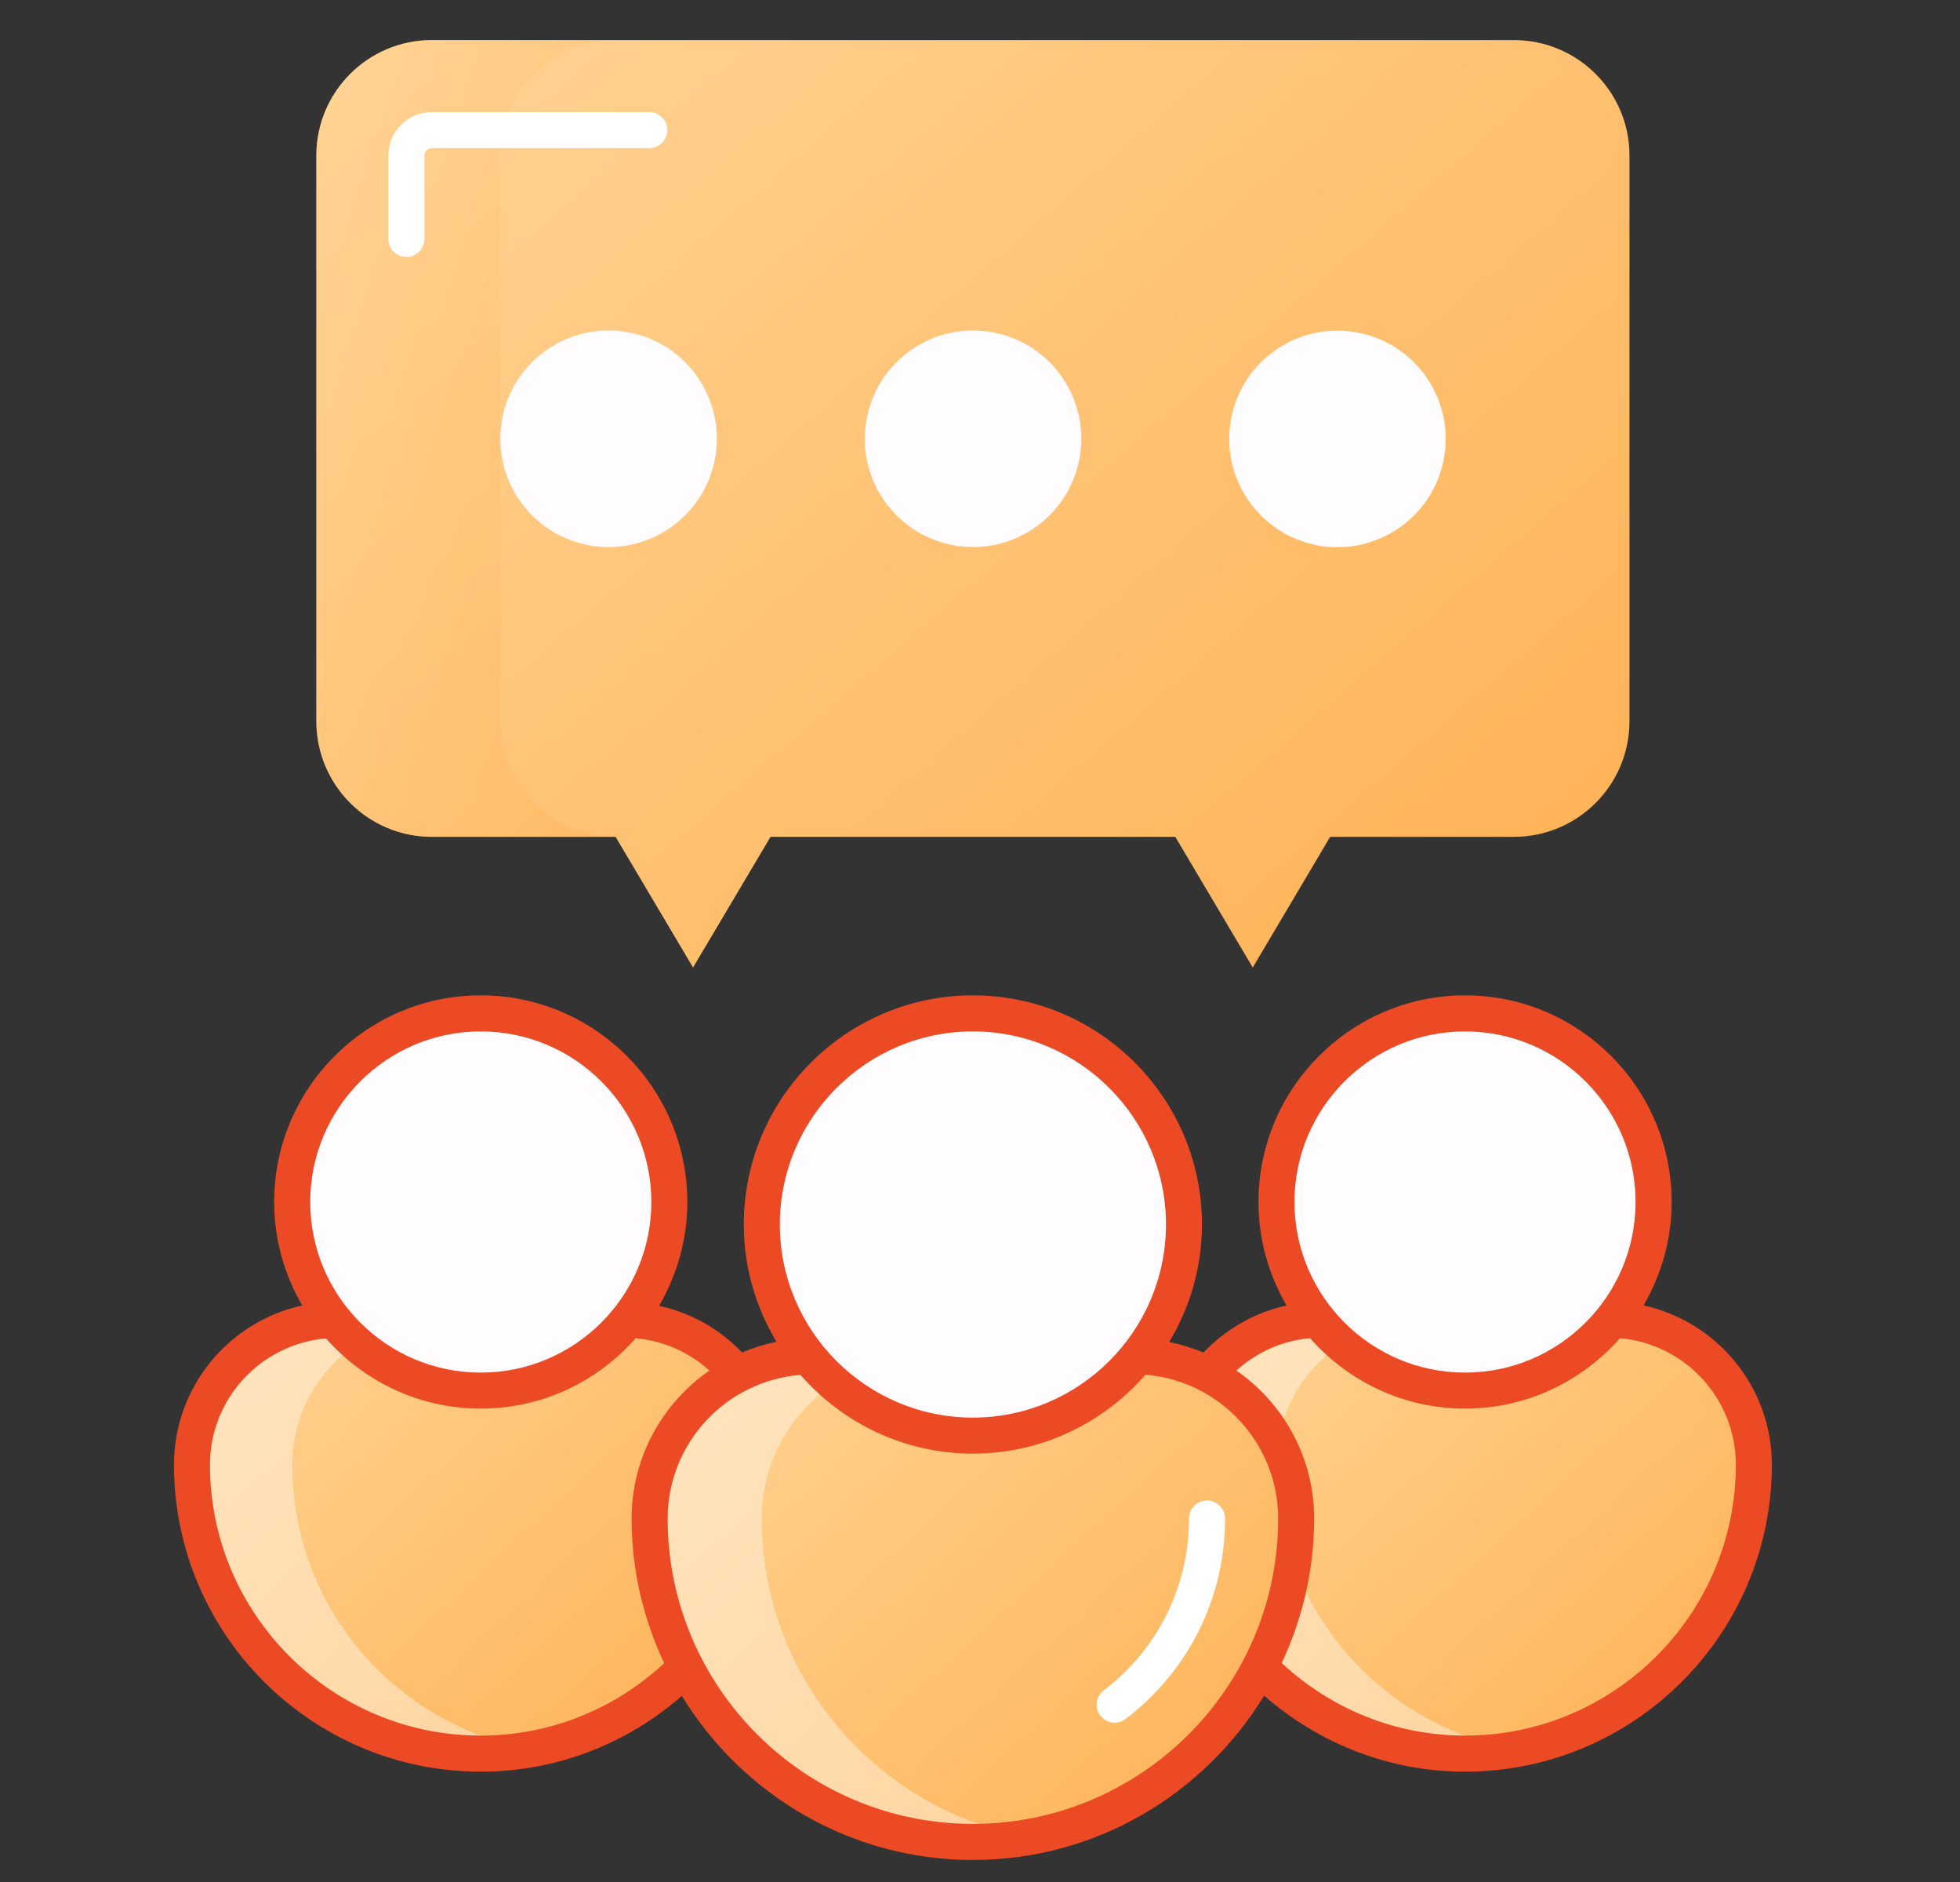 <svg width="25" height="24" viewBox="0 0 25 24" fill="none" xmlns="http://www.w3.org/2000/svg">
<rect x="0" y="0" width="25" height="24" fill="#333333" stroke="none"/>
<path d="M9.817 18.677C9.817 20.712 8.167 22.361 6.133 22.361C4.098 22.361 2.449 20.712 2.449 18.677C2.449 17.655 3.278 16.826 4.3 16.826H7.965C8.988 16.826 9.817 17.655 9.817 18.677Z" fill="#6ACDF3"/>
<path d="M9.817 18.677C9.817 20.712 8.167 22.361 6.133 22.361C4.098 22.361 2.449 20.712 2.449 18.677C2.449 17.655 3.278 16.826 4.3 16.826H7.965C8.988 16.826 9.817 17.655 9.817 18.677Z" fill="url(#paint0_linear_2001_212)"/>
<path opacity="0.4" d="M6.772 22.306C6.565 22.344 6.352 22.363 6.133 22.363C5.116 22.363 4.195 21.951 3.529 21.283C2.861 20.617 2.449 19.696 2.449 18.679C2.449 18.168 2.656 17.705 2.991 17.37C3.326 17.033 3.789 16.826 4.3 16.826H5.579C5.067 16.826 4.604 17.033 4.27 17.37C3.935 17.705 3.728 18.168 3.728 18.679C3.728 19.696 4.14 20.617 4.807 21.283C5.331 21.806 6.011 22.174 6.772 22.306Z" fill="white"/>
<path d="M6.515 17.701C7.826 17.488 8.716 16.253 8.504 14.942C8.291 13.631 7.056 12.741 5.745 12.953C4.434 13.166 3.543 14.401 3.756 15.712C3.968 17.023 5.204 17.913 6.515 17.701Z" fill="#FFFCFF"/>
<path d="M22.371 18.677C22.371 20.712 20.722 22.361 18.688 22.361C16.653 22.361 15.004 20.712 15.004 18.677C15.004 17.655 15.833 16.826 16.855 16.826H20.52C21.543 16.826 22.371 17.655 22.371 18.677Z" fill="#6ACDF3"/>
<path d="M22.371 18.677C22.371 20.712 20.722 22.361 18.688 22.361C16.653 22.361 15.004 20.712 15.004 18.677C15.004 17.655 15.833 16.826 16.855 16.826H20.52C21.543 16.826 22.371 17.655 22.371 18.677Z" fill="url(#paint1_linear_2001_212)"/>
<path opacity="0.4" d="M19.327 22.306C19.12 22.344 18.907 22.363 18.687 22.363C17.671 22.363 16.749 21.951 16.084 21.283C15.416 20.617 15.004 19.696 15.004 18.679C15.004 18.168 15.211 17.705 15.546 17.37C15.881 17.033 16.343 16.826 16.855 16.826H18.133C17.622 16.826 17.159 17.033 16.824 17.37C16.489 17.705 16.282 18.168 16.282 18.679C16.282 19.696 16.694 20.617 17.362 21.283C17.886 21.806 18.566 22.174 19.327 22.306Z" fill="white"/>
<path d="M19.065 17.704C20.377 17.491 21.267 16.256 21.055 14.945C20.842 13.634 19.607 12.743 18.296 12.956C16.985 13.168 16.094 14.404 16.307 15.715C16.519 17.026 17.754 17.916 19.065 17.704Z" fill="#FFFCFF"/>
<path d="M16.532 19.366C16.532 21.643 14.686 23.489 12.408 23.489C10.131 23.489 8.285 21.643 8.285 19.366C8.285 18.222 9.213 17.294 10.357 17.294H14.46C15.604 17.294 16.532 18.222 16.532 19.366Z" fill="url(#paint2_linear_2001_212)"/>
<path opacity="0.4" d="M13.124 23.425C12.892 23.468 12.653 23.489 12.408 23.489C11.27 23.489 10.239 23.028 9.494 22.28C8.746 21.535 8.285 20.504 8.285 19.366C8.285 18.794 8.517 18.276 8.892 17.901C9.266 17.524 9.784 17.292 10.357 17.292H11.788C11.216 17.292 10.697 17.524 10.323 17.901C9.948 18.276 9.716 18.794 9.716 19.366C9.716 20.504 10.177 21.535 10.925 22.28C11.511 22.866 12.272 23.278 13.124 23.425Z" fill="white"/>
<path d="M14.218 21.968C14.149 21.968 14.081 21.937 14.035 21.878C13.958 21.777 13.978 21.633 14.079 21.556C14.77 21.029 15.166 20.23 15.166 19.364C15.166 19.238 15.269 19.135 15.396 19.135C15.523 19.135 15.626 19.238 15.626 19.364C15.626 20.375 15.163 21.306 14.357 21.921C14.316 21.953 14.267 21.968 14.218 21.968Z" fill="white"/>
<path d="M12.835 18.273C14.303 18.035 15.299 16.653 15.061 15.185C14.823 13.718 13.441 12.721 11.973 12.959C10.506 13.197 9.509 14.579 9.747 16.047C9.985 17.514 11.367 18.511 12.835 18.273Z" fill="#FFFCFF"/>
<path d="M20.784 1.983V9.197C20.784 10.012 20.124 10.672 19.309 10.672H16.966L15.979 12.338L14.991 10.672H9.828L8.84 12.338L7.852 10.672H5.51C4.695 10.672 4.035 10.012 4.035 9.197V1.983C4.035 1.171 4.695 0.511 5.51 0.511H19.309C20.124 0.511 20.784 1.171 20.784 1.983Z" fill="url(#paint3_linear_2001_212)"/>
<path opacity="0.4" d="M6.381 1.984V9.196C6.381 10.01 7.038 10.669 7.852 10.671H5.508C4.695 10.671 4.035 10.012 4.035 9.196V1.984C4.035 1.17 4.695 0.511 5.508 0.511H7.856C7.041 0.511 6.381 1.17 6.381 1.984Z" fill="url(#paint4_linear_2001_212)"/>
<path d="M9.106 5.913C9.282 5.171 8.822 4.427 8.08 4.252C7.338 4.076 6.595 4.536 6.419 5.278C6.244 6.02 6.703 6.763 7.445 6.939C8.187 7.114 8.931 6.655 9.106 5.913Z" fill="#FFFCFF"/>
<path d="M13.755 5.913C13.93 5.171 13.471 4.427 12.729 4.252C11.987 4.076 11.243 4.536 11.068 5.278C10.892 6.02 11.351 6.763 12.094 6.939C12.836 7.114 13.579 6.655 13.755 5.913Z" fill="#FFFCFF"/>
<path d="M18.403 5.915C18.579 5.173 18.119 4.429 17.377 4.254C16.635 4.078 15.891 4.537 15.716 5.279C15.541 6.022 16 6.765 16.742 6.941C17.484 7.116 18.228 6.657 18.403 5.915Z" fill="#FFFCFF"/>
<path d="M5.183 3.277C5.056 3.277 4.953 3.174 4.953 3.047V1.983C4.953 1.678 5.203 1.43 5.509 1.43H8.281C8.408 1.43 8.511 1.533 8.511 1.659C8.511 1.786 8.408 1.889 8.281 1.889H5.509C5.456 1.889 5.413 1.931 5.413 1.983V3.047C5.413 3.174 5.31 3.277 5.183 3.277Z" fill="white"/>
<path d="M20.964 16.647C21.19 16.259 21.322 15.809 21.322 15.328C21.322 13.875 20.14 12.693 18.687 12.693C17.234 12.693 16.052 13.875 16.052 15.328C16.052 15.809 16.183 16.259 16.41 16.648C15.997 16.739 15.632 16.953 15.35 17.248C15.211 17.19 15.065 17.145 14.913 17.114C15.177 16.675 15.331 16.164 15.331 15.615C15.331 14.004 14.021 12.693 12.409 12.693C10.798 12.693 9.487 14.004 9.487 15.615C9.487 16.162 9.641 16.673 9.904 17.111C9.752 17.142 9.605 17.188 9.465 17.247C9.184 16.953 8.819 16.742 8.407 16.652C8.634 16.262 8.767 15.811 8.767 15.328C8.767 13.875 7.585 12.693 6.132 12.693C4.679 12.693 3.497 13.875 3.497 15.328C3.497 15.809 3.629 16.259 3.855 16.648C2.921 16.852 2.219 17.684 2.219 18.679C2.219 20.837 3.974 22.593 6.132 22.593C7.114 22.593 8.009 22.227 8.697 21.627C9.462 22.879 10.838 23.719 12.409 23.719C13.982 23.719 15.359 22.878 16.124 21.624C16.811 22.224 17.705 22.593 18.687 22.593C20.845 22.593 22.6 20.837 22.6 18.679C22.6 17.684 21.898 16.852 20.964 16.647ZM18.687 13.153C19.886 13.153 20.862 14.129 20.862 15.328C20.862 16.528 19.886 17.504 18.687 17.504C17.487 17.504 16.511 16.528 16.511 15.328C16.511 14.129 17.487 13.153 18.687 13.153ZM12.409 13.153C13.767 13.153 14.872 14.258 14.872 15.615C14.872 16.973 13.767 18.078 12.409 18.078C11.052 18.078 9.947 16.973 9.947 15.615C9.947 14.258 11.052 13.153 12.409 13.153ZM6.132 13.153C7.332 13.153 8.308 14.129 8.308 15.328C8.308 16.528 7.332 17.504 6.132 17.504C4.933 17.504 3.957 16.528 3.957 15.328C3.957 14.129 4.933 13.153 6.132 13.153ZM6.132 22.133C4.228 22.133 2.678 20.584 2.678 18.679C2.678 17.833 3.331 17.14 4.158 17.068C4.641 17.615 5.346 17.963 6.132 17.963C6.919 17.963 7.625 17.615 8.108 17.066C8.468 17.098 8.794 17.248 9.048 17.478C8.45 17.893 8.056 18.583 8.056 19.366C8.056 20.026 8.208 20.649 8.472 21.21C7.856 21.781 7.036 22.133 6.132 22.133ZM12.409 23.259C10.263 23.259 8.516 21.513 8.516 19.366C8.516 18.4 9.264 17.609 10.21 17.533C10.746 18.147 11.532 18.537 12.409 18.537C13.287 18.537 14.074 18.146 14.611 17.531C15.556 17.608 16.303 18.401 16.303 19.366C16.303 21.513 14.556 23.259 12.409 23.259ZM18.687 22.133C17.783 22.133 16.963 21.779 16.348 21.208C16.611 20.648 16.762 20.025 16.762 19.366C16.762 18.583 16.369 17.893 15.77 17.478C16.024 17.248 16.35 17.097 16.71 17.065C17.194 17.614 17.899 17.963 18.687 17.963C19.474 17.963 20.18 17.614 20.663 17.065C21.49 17.138 22.141 17.834 22.141 18.679C22.141 20.584 20.591 22.133 18.687 22.133Z" fill="#EC4A24"/>
<defs>
<linearGradient id="paint0_linear_2001_212" x1="3.152" y1="16.556" x2="8.684" y2="22.54" gradientUnits="userSpaceOnUse">
<stop stop-color="#FFD394"/>
<stop offset="1" stop-color="#FFB357"/>
</linearGradient>
<linearGradient id="paint1_linear_2001_212" x1="15.707" y1="16.556" x2="21.238" y2="22.54" gradientUnits="userSpaceOnUse">
<stop stop-color="#FFD394"/>
<stop offset="1" stop-color="#FFB357"/>
</linearGradient>
<linearGradient id="paint2_linear_2001_212" x1="9.072" y1="16.991" x2="15.263" y2="23.689" gradientUnits="userSpaceOnUse">
<stop stop-color="#FFD394"/>
<stop offset="1" stop-color="#FFB357"/>
</linearGradient>
<linearGradient id="paint3_linear_2001_212" x1="5.633" y1="-0.067" x2="17.373" y2="13.445" gradientUnits="userSpaceOnUse">
<stop stop-color="#FFD394"/>
<stop offset="1" stop-color="#FFB357"/>
</linearGradient>
<linearGradient id="paint4_linear_2001_212" x1="4.4" y1="0.015" x2="10.094" y2="1.755" gradientUnits="userSpaceOnUse">
<stop stop-color="#FFD394"/>
<stop offset="1" stop-color="#FFB357"/>
</linearGradient>
</defs>
</svg>
